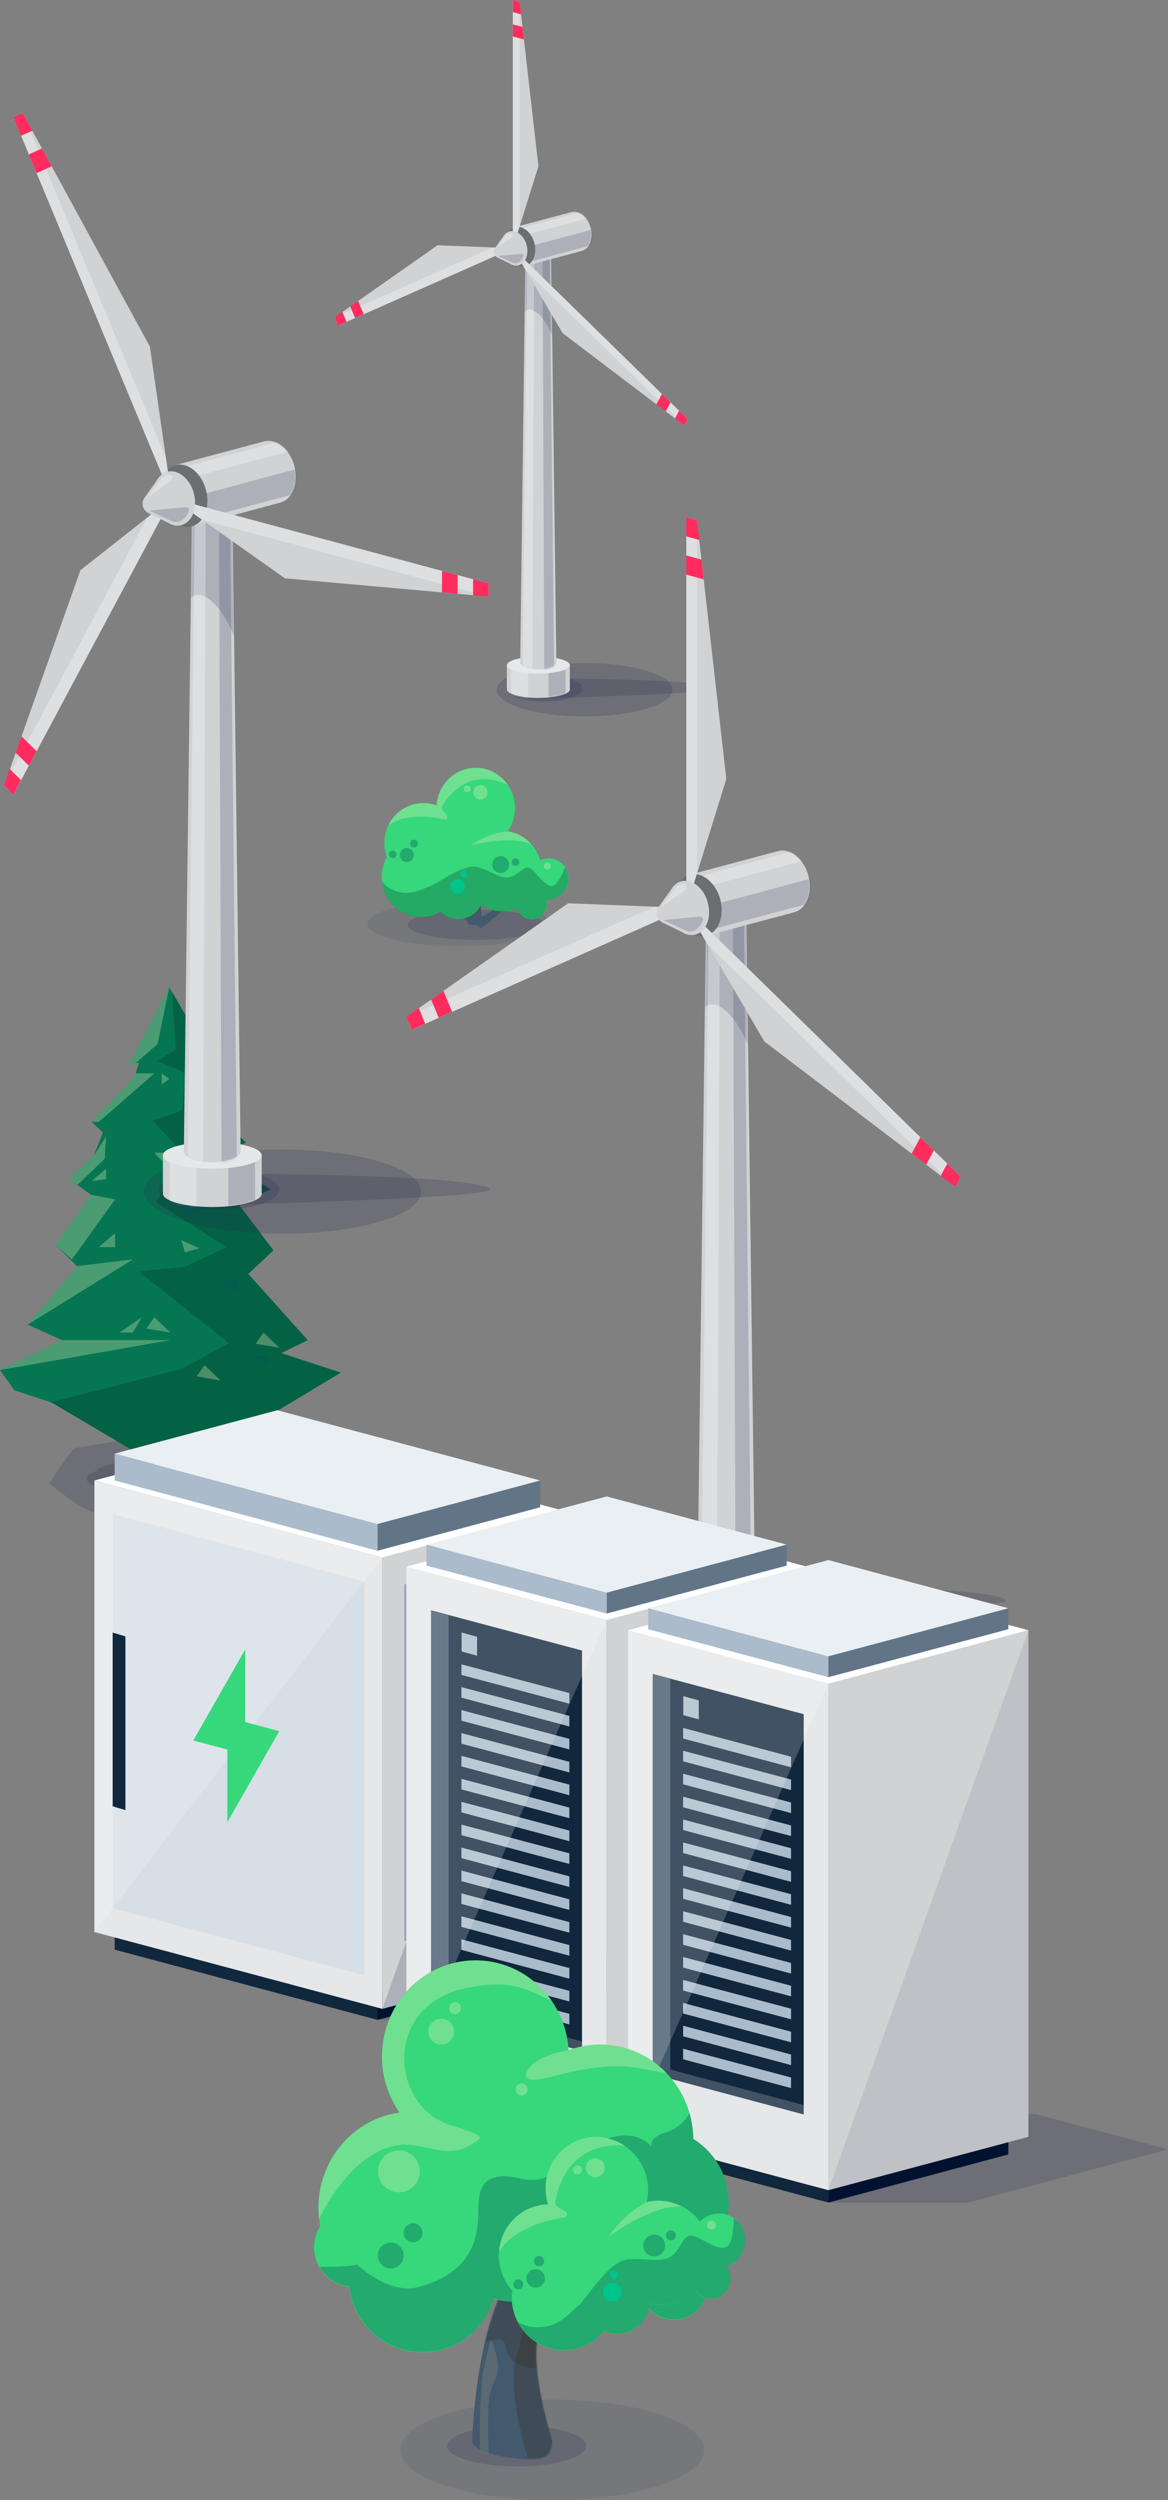 <svg xmlns="http://www.w3.org/2000/svg" width="569" height="1218" fill="none"><rect width="100%" height="100%" fill="#808080" stroke="none"/><path fill="#242B52" d="M136.669 711.355s1.129 2.857 6.21 6.287c5.082 3.43-.564 10.289-.564 10.289l-24.905 12.067-17.566-1.143L69.294 748l-31.68-14.925L24 722.786s10.727-16.639 12.484-17.211c1.694-.572 40.212-6.859 41.906-6.859 1.693 0 19.823-5.716 19.823-5.716l38.456 18.355Z" opacity=".2"/><path fill="#242B52" d="M48.34 715.101s-.815 1.398-4.642 3.049c-3.826 1.651.44 5.017.44 5.017l18.631 5.843 13.111-.571 22.835 4.445 23.713-7.24 10.163-5.017s-8.03-8.066-9.284-8.32c-1.255-.254-30.05-3.366-31.304-3.366-1.255 0-14.805-2.795-14.805-2.795l-28.857 8.955Z" opacity=".2"/><path fill="#43596D" d="M69 723.761c3.078 4.319 17.306 4.319 21 0L86.375 675H71.94l.137 23.384L69 723.761Z"/><path fill="#067652" d="m82.457 481-19.815 37.762 5.113-1.131-2.11 6.848-21.029 22.054 5.497 5.215-4.474 11.31-12.209 11.184 10.93 7.791-17.322 24.442 10.483 10.304-24.034 28.526 16.747 7.539L0 667.421l7.031 9.865 18.281 6.032L63.664 706l55.035-8.859L166 668.678l-28.956-9.488 12.848-6.346-28.956-32.232 12.273-11.498-17.386-22.997 16.044-6.597-16.044-10.744-5.05-8.922 9.013-3.142-16.108-16.399 8.246-3.833-18.537-18.975 8.246-3.77L82.457 481Z"/><path fill="#035B3F" d="m63.664 706 55.035-8.859L166 668.678l-28.956-9.487 12.848-6.346-28.955-32.233 12.272-11.498-17.386-22.997 16.044-6.597-16.044-10.744-5.05-8.922 9.013-3.142-16.108-16.399 8.246-3.833-18.537-18.975 8.246-3.77-17.77-30.347 1.726 27.834-9.013 5.655 13.487 5.718-1.278 18.346-14.574 5.027 15.852 16.462-14.126 23.122 34.261 21.991-20.135 9.613-22.5 2.199 43.977 34.998-23.203 12.566-63.792 16.148.767.251L63.664 706Z" opacity=".71"/><path fill="#F1F3BE" d="m37.521 616.779-24.034 28.526 51.264-31.793-27.23 3.267Zm6.839-34.746-17.322 24.442 7.99 7.037 21.03-29.217-11.698-2.262Zm-10.93-7.791 4.283 3.016 13.295-12.755.64-10.744-6.01 9.299-12.208 11.184Zm-3.196 78.602L0 667.421l82.968-14.577H30.234Zm35.859-129.935-.447 1.57-21.03 22.054h3.516l27.038-23.624h-9.077Zm-.192-4.838 10.867-9.488L82.457 481l-19.815 37.762 3.26-.691ZM44.616 575.31l7.031-5.906v5.09l-7.03.816Zm34.198-52.401v5.34l3.643-2.639-3.643-2.701Zm-30.682 84.634h7.926v-6.786l-7.926 6.786Zm34.836 41.594-7.798-7.414-3.835 5.466 11.633 1.948Zm24.481 23.374-7.798-7.477-3.835 5.466 11.633 2.011Zm28.765-15.897-7.863-7.477-3.771 5.467 11.634 2.01Zm-67.18-14.891-4.283 7.414h-6.456l10.739-7.414Zm13.934-80.173-4.155 3.959-3.643-3.959h7.798Zm14.957 16.525-4.219 3.958-3.643-3.958h7.862Zm28.636 0-4.154 3.958-3.644-3.958h7.798Zm-21.029-42.286-4.155 3.896-3.644-3.896h7.799Zm-15.469 74.267 7.031-1.948-8.757-3.958 1.726 5.906Z" opacity=".3"/><g opacity=".82"><path fill="#005A56" d="M130.397 660.133h-7.734l7.734 5.152v-5.152Zm-14.574-37.385-9.46 2.576 9.46 4.084v-6.66Zm-27.486-36.631 8.757 2.639-7.03 4.461-1.727-7.1Zm13.296-44.359h-4.539l4.539 4.776v-4.776Z" opacity=".71"/></g><path fill="#242B52" d="M179 450c0 6.08 19.921 11 44.5 11s44.5-4.92 44.5-11-19.921-11-44.5-11-44.5 4.92-44.5 11Z" opacity=".1"/><path fill="#242B52" d="M198.641 450.553c0 4.035 14.926 7.352 33.333 7.352 18.406 0 33.332-3.262 33.332-7.352 0-4.035-14.926-7.352-33.332-7.352-18.407.055-33.333 3.317-33.333 7.352Z" opacity=".2"/><path fill="#43596D" d="M245.153 439.946c-.945-.562 1.057-6.571 1.223-11.064 0 0-4.726 8.368-3.225 12.636-2.113 1.573-5.95 3.875-8.507 5.111-.556-6.908-.946-11.681-1.335-14.939-.056-.842 8.007-15.387 7.562-14.882-3.336 4.212-4.837 4.998-7.673 9.996-.89 1.573-3.003-12.804-3.003-12.804-1.168.899.167 10.783-.278 12.973-.278 1.404-.389 3.089-.5 4.83-.112 2.021-.445 6.795-.668 8.817-2.113-.506-6.228-5.279-11.343-14.658 0 0 3.948 16.005 10.732 18.027-.056.786-.112 1.46-.112 2.078-8.229-2.976-23.021-7.357-29.026-12.355 0 0 2.836 7.245 27.581 13.984l1.056 1.123s0 1.685 2.002 1.797c1.446.056 3.225-.225 4.004.955.778 1.179 1.612-.281 4.115-1.853.778-.506 2.168-2.022 2.168-2.022 9.62-7.357 20.074-19.094 20.074-19.094-2.391 2.639-12.734 9.266-14.847 11.344Z"/><path fill="#37D77B" d="M273.903 420.809c-2.975-2.75-7.24-3.311-10.776-1.74-2.021-7.407-8.251-13.019-15.828-14.085a19.81 19.81 0 0 0 3.592-11.953c-.28-10.775-9.092-19.305-19.644-19.024-9.934.28-17.904 8.305-18.522 18.294-2.188-.785-4.49-1.234-6.959-1.122-10.552.28-18.859 9.315-18.522 20.09a19.535 19.535 0 0 0 1.235 6.285c-1.684 2.974-2.582 6.454-2.47 10.158.281 10.774 9.093 19.304 19.645 19.024a19.293 19.293 0 0 0 9.092-2.638c.168.168.281.337.449.505 4.827 4.49 12.46 4.153 17.006-.729a11.327 11.327 0 0 0 2.077-3.143 18.635 18.635 0 0 0 11.001 3.199c2.413-.056 4.658-.618 6.735-1.459.337 1.346 1.01 2.581 2.076 3.591 2.919 2.694 7.577 2.469 10.328-.505 1.908-2.076 2.469-4.882 1.683-7.295 2.919.168 5.95-.898 8.139-3.255 3.816-4.097 3.648-10.438-.337-14.198Z"/><path fill="#F1F3BE" d="M237.589 386.016a3.52 3.52 0 0 1-3.535 3.535 3.52 3.52 0 0 1-3.536-3.535 3.521 3.521 0 0 1 3.536-3.536c1.964-.056 3.535 1.572 3.535 3.536Zm-8.306-1.684a1.69 1.69 0 0 1-1.684 1.684 1.69 1.69 0 0 1-1.684-1.684c0-.897.73-1.683 1.684-1.683.898 0 1.684.786 1.684 1.683Zm39.064 37.6c0 .897-.73 1.683-1.684 1.683a1.688 1.688 0 0 1-1.684-1.683c0-.898.73-1.684 1.684-1.684.898 0 1.684.73 1.684 1.684Z" opacity=".3"/><g opacity=".5"><path fill="#035B3F" d="M205.597 446.792a19.27 19.27 0 0 0 9.093-2.638c.168.169.28.337.449.505 4.827 4.49 12.46 4.153 17.006-.729a11.312 11.312 0 0 0 2.077-3.143 18.625 18.625 0 0 0 11 3.199c2.414-.056 4.659-.617 6.736-1.459a7.32 7.32 0 0 0 2.076 3.592c2.919 2.693 7.577 2.469 10.327-.506 1.909-2.076 2.47-4.882 1.684-7.295 2.919.168 5.95-.898 8.139-3.255 3.255-3.535 3.592-8.698 1.122-12.458-1.235 3.03-3.031 6.734-4.939 8.306-3.424 2.805-7.184-3.536-10.664-6.903-3.48-3.423-5.051.337-9.822 2.75-4.771 2.413-9.485-1.908-16.726-4.209-7.24-2.301-19.812 7.969-23.909 9.316-4.098 1.403-10.215 5.106-17.736 1.683a14.574 14.574 0 0 1-5.445-4.153c1.067 9.989 9.486 17.678 19.532 17.397Z" opacity=".71"/><path fill="#005A56" d="M247.973 421.202c0 2.245-1.852 4.097-4.097 4.097-2.246 0-4.098-1.852-4.098-4.097s1.852-4.097 4.098-4.097c2.245 0 4.097 1.852 4.097 4.097Zm-46.36-4.658a3.402 3.402 0 0 1-3.424 3.423 3.402 3.402 0 0 1-3.424-3.423 3.402 3.402 0 0 1 3.424-3.423c1.852 0 3.424 1.515 3.424 3.423Zm51.355 3.424c0 1.01-.842 1.852-1.852 1.852a1.869 1.869 0 0 1-1.852-1.852c0-1.011.842-1.852 1.852-1.852 1.01 0 1.852.841 1.852 1.852Zm-59.831-3.761c0 1.01-.841 1.852-1.852 1.852a1.869 1.869 0 0 1-1.852-1.852c0-1.01.842-1.852 1.852-1.852 1.011 0 1.852.842 1.852 1.852Zm10.44-5.218a1.893 1.893 0 0 1-1.908 1.908 1.893 1.893 0 0 1-1.909-1.908c0-1.067.842-1.908 1.909-1.908 1.066 0 1.908.841 1.908 1.908Z" opacity=".71"/></g><path fill="#F1F3BE" d="M231.247 374.119c-9.934.281-17.904 8.306-18.522 18.295-2.189-.786-4.49-1.235-6.959-1.123-7.353.225-13.583 4.602-16.614 10.887 8.251-6.117 21.104-4.377 27.39-3.03.505.112 1.01-.112 1.291-.561a1.183 1.183 0 0 0-.112-1.403l-1.909-2.245c-.617-.674-.673-1.684-.224-2.469 2.75-4.658 13.133-18.968 31.767-10.045-3.592-5.219-9.541-8.53-16.108-8.306Zm16.052 30.865c-10.552 1.122-18.072 6.959-18.072 6.959s12.123-3.48 23.067-2.357c1.516.168 4.042.785 6.511 1.683-2.919-3.311-6.96-5.612-11.506-6.285 0 .056 0 0 0 0Z" opacity=".3"/><path fill="#00C48B" d="M226.476 431.752a3.521 3.521 0 0 1-3.536 3.536 3.522 3.522 0 0 1-3.536-3.536 3.521 3.521 0 0 1 3.536-3.535 3.52 3.52 0 0 1 3.536 3.535Zm1.123-5.948c0 .898-.73 1.683-1.684 1.683a1.688 1.688 0 0 1-1.684-1.683c0-.898.73-1.684 1.684-1.684s1.684.73 1.684 1.684Z"/><ellipse cx="284.791" cy="336" fill="#242B52" opacity=".2" rx="42.791" ry="13"/><path fill="#242B52" d="M283.767 335.415c0 3.464-8.327 6.298-18.612 6.298-10.286 0-18.613-2.834-18.613-6.298 0-3.463 8.327-6.297 18.613-6.297 10.285-.045 18.612 2.789 18.612 6.297Z" opacity=".2"/><path fill="#242B52" d="M259.277 340.364v-9.942s86.473 0 89.723 4.948c0 2.744-89.723 4.994-89.723 4.994Z" opacity=".2"/><path fill="#D0D2D3" d="M246.915 324.029v11.855c0 1.029 1.48 2.103 4.485 2.908 6.009 1.61 15.697 1.61 21.707 0 3.005-.805 4.485-1.834 4.485-2.908v-11.855h-30.677Z"/><mask id="a" width="32" height="16" x="246" y="324" maskUnits="userSpaceOnUse" style="mask-type:luminance"><path fill="#fff" fill-rule="evenodd" d="M246.915 324.029v11.855c0 1.029 1.48 2.103 4.485 2.908 6.009 1.61 15.697 1.61 21.707 0 3.005-.805 4.485-1.834 4.485-2.908v-11.855h-30.677Z" clip-rule="evenodd"/></mask><g mask="url(#a)"><path fill="#242B52" d="M267.231 322.418h8.297v19.774h-8.297z" opacity=".2"/></g><mask id="b" width="32" height="16" x="246" y="324" maskUnits="userSpaceOnUse" style="mask-type:luminance"><path fill="#fff" fill-rule="evenodd" d="M246.915 324.029v11.855c0 1.029 1.48 2.103 4.485 2.908 6.009 1.61 15.697 1.61 21.707 0 3.005-.805 4.485-1.834 4.485-2.908v-11.855h-30.677Z" clip-rule="evenodd"/></mask><g mask="url(#b)"><path fill="#fff" d="M249.022 322.418h8.297v19.774h-8.297z" opacity=".3"/></g><ellipse cx="262.298" cy="324.029" fill="#E6E7E8" rx="15.339" ry="4.116"/><path fill="#D0D2D3" d="m255.974 121.953-2.556 200.868c0 .85.852 1.7 2.556 2.371 3.454 1.297 9.06 1.297 12.514 0 1.704-.671 2.556-1.521 2.556-2.371l-2.556-200.868h-12.514Z"/><mask id="c" width="19" height="206" x="253" y="121" maskUnits="userSpaceOnUse" style="mask-type:luminance"><path fill="#fff" fill-rule="evenodd" d="m255.974 121.953-2.556 200.868c0 .85.852 1.7 2.556 2.371 3.454 1.297 9.06 1.297 12.514 0 1.704-.671 2.556-1.521 2.556-2.371l-2.556-200.868h-12.514Z" clip-rule="evenodd"/></mask><g mask="url(#c)"><path fill="#242B52" d="M269.968 327.966h-4.799l-.853-206.684h3.409l2.243 206.684Z" opacity=".2"/></g><mask id="d" width="19" height="206" x="253" y="121" maskUnits="userSpaceOnUse" style="mask-type:luminance"><path fill="#fff" fill-rule="evenodd" d="m255.974 121.953-2.556 200.868c0 .85.852 1.7 2.556 2.371 3.454 1.297 9.06 1.297 12.514 0 1.704-.671 2.556-1.521 2.556-2.371l-2.556-200.868h-12.514Z" clip-rule="evenodd"/></mask><g mask="url(#d)"><path fill="#242B52" d="M255.616 151.747c3.005-3.265 9.642 1.879 13.5 12.124l-.539-41.918h-12.602l-.359 29.794Z" opacity=".2"/></g><mask id="e" width="19" height="206" x="253" y="121" maskUnits="userSpaceOnUse" style="mask-type:luminance"><path fill="#fff" fill-rule="evenodd" d="m255.974 121.953-2.556 200.868c0 .85.852 1.7 2.556 2.371 3.454 1.297 9.06 1.297 12.514 0 1.704-.671 2.556-1.521 2.556-2.371l-2.556-200.868h-12.514Z" clip-rule="evenodd"/></mask><g mask="url(#e)"><path fill="#fff" d="M259.383 327.966h-4.799l2.287-206.684h3.364l-.852 206.684Z" opacity=".3"/></g><path fill="#E6E7E8" d="M257.858 120.745c2.467-.672 6.414-.672 8.88 0 2.467.671 2.467 1.744 0 2.371-2.466.671-6.458.671-8.925 0-2.467-.627-2.422-1.7.045-2.371Z"/><path fill="#D0D2D3" d="M287.728 110.948c-1.39-5.235-5.651-8.635-9.463-7.606l-27.538 7.337 5.068 18.924 27.538-7.337c3.857-1.029 5.831-6.084 4.395-11.318Z"/><mask id="f" width="39" height="27" x="250" y="103" maskUnits="userSpaceOnUse" style="mask-type:luminance"><path fill="#fff" fill-rule="evenodd" d="M287.728 110.948c-1.39-5.235-5.651-8.635-9.463-7.606l-27.538 7.337 5.068 18.924 27.538-7.337c3.857-1.029 5.831-6.084 4.395-11.318Z" clip-rule="evenodd"/></mask><g mask="url(#f)"><path fill="#fff" d="m252.159 111.634 32.837-8.776.952 3.543-32.837 8.776-.952-3.543Z" opacity=".3"/></g><mask id="g" width="39" height="27" x="250" y="103" maskUnits="userSpaceOnUse" style="mask-type:luminance"><path fill="#fff" fill-rule="evenodd" d="M287.728 110.948c-1.39-5.235-5.651-8.635-9.463-7.606l-27.538 7.337 5.068 18.924 27.538-7.337c3.857-1.029 5.831-6.084 4.395-11.318Z" clip-rule="evenodd"/></mask><g mask="url(#g)"><path fill="#242B52" d="m254.597 120.907 34.83-9.309 1.88 7-34.83 9.309-1.88-7Z" opacity=".2"/></g><ellipse cx="253.355" cy="120.158" fill="#6D6E71" rx="7.175" ry="9.799" transform="rotate(-15 253.355 120.158)"/><path fill="#D0D2D3" d="M249.83 0v120.924l12.468-39.906-9.15-80.123L249.83 0Z"/><path fill="#fff" d="M249.83 0v120.924l3.318-10.692V.895L249.83 0Z" opacity=".3"/><path fill="#FF2C5D" d="M253.148.895 249.83 0v5.905l4.081 1.119-.763-6.13Zm1.391 12.213-4.709-1.253v5.906l5.382 1.431-.673-6.084Z"/><path fill="#D0D2D3" d="m164.659 158.637 85.171-37.713-36.688-1.432L163 154.655l1.659 3.982Z"/><path fill="#fff" d="m164.659 158.637 85.171-37.713-9.822-.358L163 154.655l1.659 3.982Z" opacity=".3"/><path fill="#FF2C5D" d="m163 154.656 1.659 3.981 4.172-1.834-2.064-4.921-3.767 2.774Zm7.625-5.369 2.377 5.637 4.171-1.835-2.736-6.486-3.812 2.684Z"/><path fill="#D0D2D3" d="m335 204.179-85.17-83.255 24.219 41.337 59.291 45.005 1.66-3.087Z"/><path fill="#fff" d="m335 204.179-85.17-83.255 6.503 11.095 77.007 75.247 1.66-3.087Z" opacity=".3"/><path fill="#FF2C5D" d="m333.34 207.266 1.66-3.087-4.171-4.071-2.018 3.803 4.529 3.355Zm-9.014-6.845 2.332-4.384-4.171-4.116-2.691 5.056 4.53 3.444Z"/><path fill="#D0D2D3" d="M256.512 119.358c-1.211-4.563-4.933-7.516-8.252-6.621-1.076.268-1.973.939-2.691 1.834a.978.978 0 0 0-.224.358l-4.127 5.816c-1.166 1.61-.583 3.847 1.211 4.742l6.055 2.953c1.346.85 2.781 1.163 4.216.76 3.319-.895 5.068-5.324 3.812-9.842Z"/><path fill="#fff" d="m241.936 120.789 4.44-5.86a3.127 3.127 0 0 1 1.256-1.029c.852-.403 1.525-.447 1.973-.089.539.447.449 1.297-.134 1.7l-7.535 5.278Z" opacity=".3"/><path fill="#242B52" d="m242.743 124.726 6.952 3.266a3.203 3.203 0 0 0 3.274-.358c.942-.715 1.749-1.834 2.018-2.818.18-.626-.314-1.208-.986-1.163l-11.258 1.073Z" opacity=".2"/><ellipse cx="364.393" cy="781" fill="#242B52" opacity=".2" rx="43.393" ry="13"/><ellipse cx="357.641" cy="779.595" fill="#242B52" opacity=".2" rx="29.397" ry="9.838"/><path fill="#242B52" d="M348.288 787.394v-15.529s136.578 0 141.712 7.729c0 4.287-141.712 7.8-141.712 7.8Z" opacity=".2"/><path fill="#D0D2D3" d="M329.762 761.866v18.657c0 1.619 2.323 3.309 7.039 4.576 9.431 2.535 24.635 2.535 34.067 0 4.715-1.267 7.038-2.887 7.038-4.576v-18.657h-48.144Z"/><mask id="h" width="49" height="26" x="329" y="761" maskUnits="userSpaceOnUse" style="mask-type:luminance"><path fill="#fff" fill-rule="evenodd" d="M329.762 761.866v18.657c0 1.619 2.323 3.309 7.039 4.576 9.431 2.535 24.635 2.535 34.067 0 4.715-1.267 7.038-2.887 7.038-4.576v-18.657h-48.144Z" clip-rule="evenodd"/></mask><g mask="url(#h)"><path fill="#242B52" d="M361.647 759.331h13.021v31.119h-13.021z" opacity=".2"/></g><mask id="i" width="49" height="26" x="329" y="761" maskUnits="userSpaceOnUse" style="mask-type:luminance"><path fill="#fff" fill-rule="evenodd" d="M329.762 761.866v18.657c0 1.619 2.323 3.309 7.039 4.576 9.431 2.535 24.635 2.535 34.067 0 4.715-1.267 7.038-2.887 7.038-4.576v-18.657h-48.144Z" clip-rule="evenodd"/></mask><g mask="url(#i)"><path fill="#fff" d="M333.07 759.331h13.021v31.119H333.07z" opacity=".3"/></g><ellipse cx="353.834" cy="761.866" fill="#E6E7E8" rx="24.072" ry="6.477"/><path fill="#D0D2D3" d="m343.98 443.921-4.012 316.114c0 1.338 1.338 2.676 4.012 3.732 5.42 2.041 14.218 2.041 19.638 0 2.675-1.056 4.012-2.394 4.012-3.732l-4.012-316.114H343.98Z"/><mask id="j" width="29" height="323" x="339" y="443" maskUnits="userSpaceOnUse" style="mask-type:luminance"><path fill="#fff" fill-rule="evenodd" d="m343.98 443.921-4.012 316.114c0 1.338 1.338 2.676 4.012 3.732 5.42 2.041 14.218 2.041 19.638 0 2.675-1.056 4.012-2.394 4.012-3.732l-4.012-316.114H343.98Z" clip-rule="evenodd"/></mask><g mask="url(#j)"><path fill="#242B52" d="M365.87 768.132h-7.531l-1.267-325.267h5.279l3.519 325.267Z" opacity=".2"/></g><mask id="k" width="29" height="323" x="339" y="443" maskUnits="userSpaceOnUse" style="mask-type:luminance"><path fill="#fff" fill-rule="evenodd" d="m343.98 443.921-4.012 316.114c0 1.338 1.338 2.676 4.012 3.732 5.42 2.041 14.218 2.041 19.638 0 2.675-1.056 4.012-2.394 4.012-3.732l-4.012-316.114H343.98Z" clip-rule="evenodd"/></mask><g mask="url(#k)"><path fill="#242B52" d="M343.417 490.81c4.716-5.139 15.133 2.957 21.186 19.08l-.845-65.969H343.98l-.563 46.889Z" opacity=".2"/></g><mask id="l" width="29" height="323" x="339" y="443" maskUnits="userSpaceOnUse" style="mask-type:luminance"><path fill="#fff" fill-rule="evenodd" d="m343.98 443.921-4.012 316.114c0 1.338 1.338 2.676 4.012 3.732 5.42 2.041 14.218 2.041 19.638 0 2.675-1.056 4.012-2.394 4.012-3.732l-4.012-316.114H343.98Z" clip-rule="evenodd"/></mask><g mask="url(#l)"><path fill="#fff" d="M349.33 768.132h-7.532l3.52-325.267h5.349l-1.337 325.267Z" opacity=".3"/></g><path fill="#E6E7E8" d="M346.866 442.021c3.871-1.056 10.065-1.056 13.936 0 3.871 1.056 3.871 2.745 0 3.731-3.871 1.056-10.135 1.056-14.006 0-3.801-1.056-3.801-2.675.07-3.731Z"/><path fill="#D0D2D3" d="M393.813 426.602c-2.182-8.237-8.868-13.588-14.851-11.969l-43.217 11.546 7.954 29.781 43.217-11.546c5.982-1.619 9.079-9.575 6.897-17.812Z"/><mask id="m" width="60" height="42" x="335" y="414" maskUnits="userSpaceOnUse" style="mask-type:luminance"><path fill="#fff" fill-rule="evenodd" d="M393.813 426.602c-2.182-8.237-8.868-13.588-14.851-11.969l-43.217 11.546 7.954 29.781 43.217-11.546c5.982-1.619 9.079-9.575 6.897-17.812Z" clip-rule="evenodd"/></mask><g mask="url(#m)"><path fill="#fff" d="m337.965 427.618 51.533-13.811 1.494 5.576-51.533 13.811-1.494-5.576Z" opacity=".3"/></g><mask id="n" width="60" height="42" x="335" y="414" maskUnits="userSpaceOnUse" style="mask-type:luminance"><path fill="#fff" fill-rule="evenodd" d="M393.813 426.602c-2.182-8.237-8.868-13.588-14.851-11.969l-43.217 11.546 7.954 29.781 43.217-11.546c5.982-1.619 9.079-9.575 6.897-17.812Z" clip-rule="evenodd"/></mask><g mask="url(#n)"><path fill="#242B52" d="m341.808 442.282 54.661-14.649 2.951 11.016-54.661 14.65-2.951-11.017Z" opacity=".2"/></g><path fill="#6D6E71" d="M350.878 438.078c2.182 8.237-.915 16.193-6.898 17.812-5.983 1.619-12.669-3.732-14.851-11.969-2.182-8.237.915-16.193 6.898-17.812 5.982-1.619 12.599 3.802 14.851 11.969Z"/><path fill="#D0D2D3" d="M334.337 252v190.302l19.497-62.8-14.288-126.094-5.209-1.408Z"/><path fill="#fff" d="M334.337 252v190.302l5.209-16.827V253.408L334.337 252Z" opacity=".3"/><path fill="#FF2C5D" d="M339.546 253.408 334.337 252v9.293l6.406 1.76-1.197-9.645Zm2.182 19.22-7.391-2.042v9.364l8.447 2.253-1.056-9.575Z"/><path fill="#D0D2D3" d="m200.604 501.653 133.733-59.351-57.575-2.253L198 495.387l2.604 6.266Z"/><path fill="#fff" d="m200.604 501.653 133.733-59.351-15.414-.634L198 495.387l2.604 6.266Z" opacity=".3"/><path fill="#FF2C5D" d="m198 495.387 2.604 6.266 6.546-2.957-3.167-7.674-5.983 4.365Zm12.036-8.448 3.66 8.87 6.546-2.886-4.223-10.209-5.983 4.225Z"/><path fill="#D0D2D3" d="M468 573.254 334.337 442.302l38.009 65.054 93.05 70.826 2.604-4.928Z"/><path fill="#fff" d="M468 573.254 334.337 442.302l10.136 17.46 120.923 118.42 2.604-4.928Z" opacity=".3"/><path fill="#FF2C5D" d="m465.396 578.182 2.604-4.929-6.546-6.406-3.238 6.054 7.18 5.281Zm-14.218-10.842 3.73-6.9-6.546-6.407-4.223 7.956 7.039 5.351Z"/><path fill="#D0D2D3" d="M344.825 439.767c-1.901-7.181-7.743-11.827-12.951-10.419-1.69.422-3.097 1.478-4.224 2.886-.14.141-.281.352-.351.563l-6.476 9.153c-1.83 2.534-.915 6.055 1.9 7.463l9.503 4.646c2.111 1.338 4.434 1.831 6.616 1.197 5.208-1.337 7.883-8.307 5.983-15.489Z"/><path fill="#fff" d="m321.879 442.02 6.968-9.223a4.9 4.9 0 0 1 1.971-1.619c1.337-.634 2.393-.704 3.097-.141.845.704.704 2.042-.211 2.676l-11.825 8.307Z" opacity=".3"/><path fill="#242B52" d="m323.216 448.216 10.91 5.139a5.012 5.012 0 0 0 5.138-.563c1.478-1.126 2.745-2.886 3.168-4.435.281-.986-.493-1.901-1.549-1.831l-17.667 1.69Z" opacity=".2"/><ellipse cx="137.586" cy="580.5" fill="#242B52" opacity=".2" rx="67.586" ry="20.5"/><path fill="#242B52" d="M135.968 579.507c0 5.462-13.151 9.931-29.397 9.931s-29.398-4.469-29.398-9.931c0-5.462 13.152-9.931 29.398-9.931 16.246 0 29.397 4.469 29.397 9.931Z" opacity=".2"/><path fill="#242B52" d="M97.288 587.31v-15.677s136.578 0 141.712 7.803c0 4.398-141.712 7.874-141.712 7.874Z" opacity=".2"/><path fill="#D0D2D3" d="M79.353 562.831v18.683c0 1.621 2.323 3.313 7.038 4.582 9.432 2.539 24.635 2.539 34.067 0 4.715-1.269 7.038-2.89 7.038-4.582v-18.683H79.353Z"/><mask id="o" width="49" height="26" x="79" y="562" maskUnits="userSpaceOnUse" style="mask-type:luminance"><path fill="#fff" fill-rule="evenodd" d="M79.353 562.831v18.683c0 1.621 2.323 3.313 7.038 4.582 9.432 2.539 24.635 2.539 34.067 0 4.715-1.269 7.038-2.89 7.038-4.582v-18.683H79.353Z" clip-rule="evenodd"/></mask><g mask="url(#o)"><path fill="#242B52" d="M111.237 560.292h13.021v31.162h-13.021z" opacity=".2"/></g><mask id="p" width="49" height="26" x="79" y="562" maskUnits="userSpaceOnUse" style="mask-type:luminance"><path fill="#fff" fill-rule="evenodd" d="M79.353 562.831v18.683c0 1.621 2.323 3.313 7.038 4.582 9.432 2.539 24.635 2.539 34.067 0 4.715-1.269 7.038-2.89 7.038-4.582v-18.683H79.353Z" clip-rule="evenodd"/></mask><g mask="url(#p)"><path fill="#fff" d="M82.661 560.292h13.021v31.162H82.661z" opacity=".3"/></g><ellipse cx="103.425" cy="562.831" fill="#E6E7E8" rx="24.072" ry="6.486"/><path fill="#D0D2D3" d="m93.57 244.37-4.01 316.557c0 1.34 1.337 2.679 4.011 3.737 5.42 2.044 14.218 2.044 19.638 0 2.674-1.058 4.012-2.397 4.012-3.737l-4.012-316.557H93.57Z"/><mask id="q" width="29" height="323" x="89" y="244" maskUnits="userSpaceOnUse" style="mask-type:luminance"><path fill="#fff" fill-rule="evenodd" d="m93.57 244.37-4.01 316.557c0 1.34 1.337 2.679 4.011 3.737 5.42 2.044 14.218 2.044 19.638 0 2.674-1.058 4.012-2.397 4.012-3.737l-4.012-316.557H93.57Z" clip-rule="evenodd"/></mask><g mask="url(#q)"><path fill="#242B52" d="M115.46 569.035h-7.531l-1.267-325.723h5.279l3.519 325.723Z" opacity=".2"/></g><mask id="r" width="29" height="323" x="89" y="244" maskUnits="userSpaceOnUse" style="mask-type:luminance"><path fill="#fff" fill-rule="evenodd" d="m93.57 244.37-4.01 316.557c0 1.34 1.337 2.679 4.011 3.737 5.42 2.044 14.218 2.044 19.638 0 2.674-1.058 4.012-2.397 4.012-3.737l-4.012-316.557H93.57Z" clip-rule="evenodd"/></mask><g mask="url(#r)"><path fill="#242B52" d="M93.007 291.325c4.716-5.147 15.133 2.961 21.186 19.106l-.844-66.061H93.57l-.563 46.955Z" opacity=".2"/></g><mask id="s" width="29" height="323" x="89" y="244" maskUnits="userSpaceOnUse" style="mask-type:luminance"><path fill="#fff" fill-rule="evenodd" d="m93.57 244.37-4.01 316.557c0 1.34 1.337 2.679 4.011 3.737 5.42 2.044 14.218 2.044 19.638 0 2.674-1.058 4.012-2.397 4.012-3.737l-4.012-316.557H93.57Z" clip-rule="evenodd"/></mask><g mask="url(#s)"><path fill="#fff" d="M98.92 569.035h-7.531l3.519-325.723h5.349L98.92 569.035Z" opacity=".3"/></g><path fill="#E6E7E8" d="M96.456 242.537c3.871-1.058 10.065-1.058 13.936 0 3.872 1.057 3.872 2.749 0 3.736-3.871 1.058-10.135 1.058-14.006 0-3.801-1.057-3.801-2.749.07-3.736Z"/><path fill="#D0D2D3" d="M143.403 227.026c-2.182-8.249-8.869-13.607-14.851-11.985l-43.217 11.562 7.954 29.823 43.216-11.563c5.983-1.551 9.08-9.588 6.898-17.837Z"/><mask id="t" width="60" height="43" x="85" y="214" maskUnits="userSpaceOnUse" style="mask-type:luminance"><path fill="#fff" fill-rule="evenodd" d="M143.403 227.026c-2.182-8.249-8.869-13.607-14.851-11.985l-43.217 11.562 7.954 29.823 43.216-11.563c5.983-1.551 9.08-9.588 6.898-17.837Z" clip-rule="evenodd"/></mask><g mask="url(#t)"><path fill="#fff" d="m87.57 228.11 51.532-13.831 1.494 5.584-51.532 13.831-1.494-5.584Z" opacity=".3"/></g><mask id="u" width="60" height="43" x="85" y="214" maskUnits="userSpaceOnUse" style="mask-type:luminance"><path fill="#fff" fill-rule="evenodd" d="M143.403 227.026c-2.182-8.249-8.869-13.607-14.851-11.985l-43.217 11.562 7.954 29.823 43.216-11.563c5.983-1.551 9.08-9.588 6.898-17.837Z" clip-rule="evenodd"/></mask><g mask="url(#u)"><path fill="#242B52" d="m91.395 242.727 54.66-14.67 2.951 11.032-54.66 14.67-2.95-11.032Z" opacity=".2"/></g><ellipse cx="89.444" cy="241.527" fill="#6D6E71" rx="11.262" ry="15.438" transform="rotate(-15 89.444 241.527)"/><path fill="#D0D2D3" d="m6.504 57.045 77.142 185.704-10.628-73.887L11.009 55l-4.505 2.045Z"/><path fill="#fff" d="m6.504 57.045 77.142 185.704-2.815-19.741L11.009 55l-4.505 2.045Z" opacity=".3"/><path fill="#FF2C5D" d="m11.009 55-4.505 2.045 3.73 9.094 5.561-2.467L11.01 55Zm9.431 17.344-6.404 2.89 3.8 9.095 7.32-3.313-4.715-8.672Z"/><path fill="#D0D2D3" d="m6.505 387.138 77.141-144.389-44.483 35.039L2 382.696l4.505 4.442Z"/><path fill="#fff" d="m6.505 387.138 77.141-144.389-11.895 9.376L2 382.696l4.505 4.442Z" opacity=".3"/><path fill="#FF2C5D" d="m2 382.696 4.505 4.442 3.73-7.121-5.56-5.429L2 382.696Zm5.63-16.004 6.406 6.275 3.8-7.05-7.39-7.191-2.815 7.966Z"/><path fill="#D0D2D3" d="M238 284.204 83.647 242.749l55.181 38.987L238 290.62v-6.416Z"/><path fill="#fff" d="M238 284.204 83.647 242.749l14.78 10.434L238 290.62v-6.416Z" opacity=".3"/><path fill="#FF2C5D" d="M238 290.62v-6.416l-7.531-2.044v7.966l7.531.494Zm-15.062-1.34v-9.095l-7.602-2.044v10.434l7.602.705Z"/><path fill="#D0D2D3" d="M94.415 240.281c-1.9-7.191-7.742-11.845-12.95-10.434-1.69.423-3.098 1.48-4.224 2.89a1.54 1.54 0 0 0-.352.564l-6.475 9.165c-1.83 2.539-.915 6.064 1.9 7.474l9.502 4.653c2.112 1.339 4.434 1.833 6.616 1.198 5.209-1.41 7.883-8.319 5.983-15.51Z"/><path fill="#fff" d="m71.47 242.537 6.968-9.236a4.893 4.893 0 0 1 1.97-1.621c1.338-.635 2.394-.705 3.097-.141.845.705.704 2.044-.21 2.679l-11.825 8.319Z" opacity=".3"/><path fill="#242B52" d="m72.807 248.741 10.91 5.147a5.008 5.008 0 0 0 5.138-.564c1.478-1.128 2.745-2.891 3.167-4.442.282-.987-.493-1.903-1.548-1.833l-17.667 1.692ZM184 984h60.323L331 961.046 273.996 946H184v38Z" opacity=".2"/><path fill="#001230" d="m183.919 984 79.216-21.159v-13.066l-79.216 21.159V984Z"/><path fill="#10273D" d="M183.919 984 55.865 949.776V936.71l128.054 34.224V984Z"/><path fill="#D0D2D3" d="M186.263 978.637 273 955.431V735.558l-86.737 23.206v219.873Z"/><path fill="#9FA8B6" d="m262.353 754.474-65.443 17.453v173.754l65.443-17.454V754.474Z"/><path fill="#E6E7E8" d="M186.263 978.637 46 941.195V721.224l140.263 37.54v219.873Z"/><path fill="#D6DFE5" d="M177.375 962.256 54.889 929.592V737.605l122.486 32.762v191.889Z"/><path fill="#fff" d="m273 735.557-140.263-37.539L46 721.224l140.263 37.54L273 735.557Z"/><path fill="#617587" d="m183.919 755.448 79.216-21.158v-13.066l-79.216 21.159v13.065Z"/><path fill="#AABBCB" d="M183.919 755.449 55.865 721.224v-13.065l128.054 34.224v13.066Z"/><path fill="#EAEFF3" d="M263.135 721.224 135.081 687l-79.216 21.159 128.054 34.224 79.216-21.159Z"/><path fill="#242B52" d="M186.263 978.637 273 955.431V735.558l-86.737 243.079Z" opacity=".2"/><path fill="#fff" d="M46 941.195V721.224l140.263 37.54L46 941.195Z" opacity=".2"/><path fill="#10273D" d="m61.102 881.8-6.213-1.838v-84.634l6.213 1.838V881.8Z"/><path fill="#37D77B" d="m136.057 843.328-16.605-4.388v-35.394l-25.298 44.365 16.605 4.387v35.395l25.298-44.365Z"/><path fill="#242B52" d="M296 1042h67.58l97.42-25.92L396.931 999H296v43Z" opacity=".2"/><path fill="#10273D" d="m295.549 1042-87.775-23.46v-10.13l87.775 23.37V1042Z"/><path fill="#001230" d="m295.549 1042 87.677-23.46v-10.13l-87.677 23.37V1042Z"/><path fill="#E6E7E8" d="M295.549 1035.96 198 1009.97V763.172l97.549 26.091v246.697Z"/><path fill="#D0D2D3" d="M295.549 1035.96 393 1009.97V763.172l-97.451 26.091v246.697Z"/><path fill="#fff" d="m393 763.172-97.451-25.994L198 763.172l97.549 26.091L393 763.172Z"/><path fill="#10273D" d="M283.526 999.066 210.022 979.4V784.493l73.504 19.569v195.004Z"/><path fill="#43596D" d="M210.022 784.493V979.4l8.504-2.239V786.732l-8.504-2.239Z"/><path fill="#fff" d="M283.526 999.066 210.022 979.4l8.504-2.239 65 17.33v4.575Z" opacity=".2"/><path fill="#AABBCB" fill-rule="evenodd" d="m224.879 795.3 7.527 2.044v9.249l-7.527-2.044V795.3Zm-.097 20.639 52.586 14.02v-5.16l-52.586-14.02v5.16Zm52.586 19.958-52.586-14.019v5.16l52.586 14.019v-5.16Zm-52.586-2.823 52.586 14.019v5.16l-52.586-14.019v-5.16Zm52.586 25.215-52.586-14.019v5.16l52.586 14.019v-5.16Zm-52.586-2.92 52.586 14.019v5.16l-52.586-14.02v-5.159Zm52.586 25.215-52.586-14.02v5.16l52.586 14.02v-5.16Zm-52.586-2.824 52.586 14.02v5.16l-52.586-14.02v-5.16Zm52.586 25.118-52.586-14.019v5.16l52.586 14.019v-5.16Zm-52.586-2.823 52.586 14.019v5.16l-52.586-14.019v-5.16Zm52.586 25.215-52.586-14.019v5.16l52.586 14.019v-5.16Zm-52.586 41.766 52.586 14.019v5.16l-52.586-14.019v-5.16Zm52.586 2.823-52.586-14.019V961l52.586 14.019v-5.16Zm-52.586-25.118 52.586 14.02v5.16l-52.586-14.02v-5.16Zm52.586 2.824-52.586-14.019v5.159l52.586 14.02v-5.16Zm-52.586-25.215 52.586 14.019v5.16l-52.586-14.02v-5.159Z" clip-rule="evenodd"/><path fill="#AABBCB" d="m295.549 786.051-87.775-23.366v-10.222l87.775 23.365v10.223Z"/><path fill="#617587" d="m295.549 786.051 87.677-23.366v-10.222l-87.677 23.365v10.223Z"/><path fill="#EAEFF3" d="M383.226 752.463 295.549 729l-87.775 23.463 87.775 23.365 87.677-23.365Z"/><path fill="#fff" d="M198 1009.97V763.172l97.549 26.091L198 1009.97Z" opacity=".2"/><path fill="#242B52" d="M295.549 1035.96 393 1009.97V763.172l-97.451 272.788Z" opacity=".1"/><path fill="#242B52" d="M404 1073h67.58l97.42-25.92-64.069-17.08H404v43Z" opacity=".2"/><path fill="#10273D" d="m403.549 1073-87.775-23.46v-10.13l87.775 23.37V1073Z"/><path fill="#001230" d="m403.549 1073 87.677-23.46v-10.13l-87.677 23.37V1073Z"/><path fill="#E6E7E8" d="M403.549 1066.96 306 1040.97V794.172l97.549 26.091v246.697Z"/><path fill="#D0D2D3" d="M403.549 1066.96 501 1040.97V794.172l-97.451 26.091v246.697Z"/><path fill="#fff" d="m501 794.172-97.451-25.994L306 794.172l97.549 26.091L501 794.172Z"/><path fill="#10273D" d="m391.526 1030.07-73.504-19.67V815.493l73.504 19.569v195.008Z"/><path fill="#43596D" d="M318.022 815.493V1010.4l8.504-2.24V817.732l-8.504-2.239Z"/><path fill="#fff" d="m391.526 1030.07-73.504-19.67 8.504-2.24 65 17.33v4.58Z" opacity=".2"/><path fill="#AABBCB" fill-rule="evenodd" d="m332.879 826.3 7.527 2.044v9.249l-7.527-2.044V826.3Zm-.097 20.639 52.586 14.02v-5.16l-52.586-14.02v5.16Zm52.586 19.958-52.586-14.019v5.16l52.586 14.019v-5.16Zm-52.586-2.823 52.586 14.019v5.16l-52.586-14.019v-5.16Zm52.586 25.215-52.586-14.019v5.16l52.586 14.019v-5.16Zm-52.586-2.92 52.586 14.019v5.16l-52.586-14.02v-5.159Zm52.586 25.215-52.586-14.02v5.16l52.586 14.02v-5.16Zm-52.586-2.824 52.586 14.02v5.16l-52.586-14.02v-5.16Zm52.586 25.118-52.586-14.019v5.16l52.586 14.019v-5.16Zm-52.586-2.823 52.586 14.019v5.16l-52.586-14.019v-5.16Zm52.586 25.215-52.586-14.019v5.16l52.586 14.019v-5.16Zm-52.586 41.766 52.586 14.024v5.16l-52.586-14.02v-5.164Zm52.586 2.824-52.586-14.02V992l52.586 14.02v-5.16Zm-52.586-25.119 52.586 14.02v5.16l-52.586-14.02v-5.16Zm52.586 2.824-52.586-14.019v5.159l52.586 14.02v-5.16Zm-52.586-25.215 52.586 14.019v5.16l-52.586-14.02v-5.159Z" clip-rule="evenodd"/><path fill="#AABBCB" d="m403.549 817.051-87.775-23.366v-10.222l87.775 23.365v10.223Z"/><path fill="#617587" d="m403.549 817.051 87.677-23.366v-10.222l-87.677 23.365v10.223Z"/><path fill="#EAEFF3" d="M491.226 783.463 403.549 760l-87.775 23.463 87.775 23.365 87.677-23.365Z"/><path fill="#fff" d="M306 1040.97V794.172l97.549 26.091L306 1040.97Z" opacity=".2"/><path fill="#242B52" d="M403.549 1066.96 501 1040.97V794.172l-97.451 272.788ZM343 1193.5c0 13.48-33.127 24.5-74 24.5s-74-10.94-74-24.5c0-13.48 33.127-24.5 74-24.5s74 10.94 74 24.5Z" opacity=".1"/><path fill="#242B52" d="M285.641 1191.57c0 5.47-15.184 9.94-33.895 9.94-18.711 0-33.894-4.47-33.894-9.94s15.183-9.93 33.894-9.93c18.711-.08 33.895 4.39 33.895 9.93Z" opacity=".2"/><path fill="#43596D" d="M269.065 1189.28c-.695 4.76-.772 8.3-9.419 8.68-10.191.46-29.028-3-29.646-8.68 0 0 1.004-40.85 12.739-69.02 11.735-28.18 10.731-84.54 11.735-95.21 1.003-10.68 5.867-16.05 5.867-16.05l8.801 7.68s1.93 50.14 0 68.56c-1.93 18.51-6.331 37.17-7.797 57.67-1.39 17.2 7.72 46.37 7.72 46.37Z"/><mask id="v" width="40" height="189" x="230" y="1009" maskUnits="userSpaceOnUse" style="mask-type:luminance"><path fill="#fff" fill-rule="evenodd" d="M269.065 1189.28c-.695 4.76-.772 8.3-9.419 8.68-10.191.46-29.028-3-29.646-8.68 0 0 1.004-40.85 12.739-69.02 11.735-28.18 10.731-84.54 11.735-95.21 1.003-10.68 5.867-16.05 5.867-16.05l8.801 7.68s1.93 50.14 0 68.56c-1.93 18.51-6.331 37.17-7.797 57.67-1.39 17.2 7.72 46.37 7.72 46.37Z" clip-rule="evenodd"/></mask><g mask="url(#v)"><path fill="#2F1D00" d="M257.87 1200.26s-11.426-36.08-6.33-52.13c5.095-16.05 13.201-72.18 13.201-81.62 0-9.44 1.467-33.55-2.933-37.16-4.401-3.61-8.802 6.52-8.802 6.52s-6.562-37.927-4.4-37.927 47.634 4.377 47.634 4.377l-19.764 170.61.695 21.11-19.301 6.22Z" opacity=".2"/></g><mask id="w" width="40" height="189" x="230" y="1009" maskUnits="userSpaceOnUse" style="mask-type:luminance"><path fill="#fff" fill-rule="evenodd" d="M269.065 1189.28c-.695 4.76-.772 8.3-9.419 8.68-10.191.46-29.028-3-29.646-8.68 0 0 1.004-40.85 12.739-69.02 11.735-28.18 10.731-84.54 11.735-95.21 1.003-10.68 5.867-16.05 5.867-16.05l8.801 7.68s1.93 50.14 0 68.56c-1.93 18.51-6.331 37.17-7.797 57.67-1.39 17.2 7.72 46.37 7.72 46.37Z" clip-rule="evenodd"/></mask><g mask="url(#w)"><path fill="#2F1D00" d="M233.397 1141.91s10.191-3.69 11.889-1.38c1.699 2.3.309 3.07 3.706 8.44 3.397 5.45 14.978 5.07 15.981 4.38 1.004-.69 12.893-.31 10.577-4.07-2.316-3.76 1.004-35.17-5.095-35.86-6.099-.69-32.657-2.68-32.657-1.69 0 1-4.401 30.18-4.401 30.18Z" opacity=".2"/></g><mask id="x" width="40" height="189" x="230" y="1009" maskUnits="userSpaceOnUse" style="mask-type:luminance"><path fill="#fff" fill-rule="evenodd" d="M269.065 1189.28c-.695 4.76-.772 8.3-9.419 8.68-10.191.46-29.028-3-29.646-8.68 0 0 1.004-40.85 12.739-69.02 11.735-28.18 10.731-84.54 11.735-95.21 1.003-10.68 5.867-16.05 5.867-16.05l8.801 7.68s1.93 50.14 0 68.56c-1.93 18.51-6.331 37.17-7.797 57.67-1.39 17.2 7.72 46.37 7.72 46.37Z" clip-rule="evenodd"/></mask><g mask="url(#x)"><path fill="#FFDE96" d="M238.183 1199.34s-.926-19.73-.077-29.33c.849-9.6 4.864-10.6 4.478-17.28-.386-6.68-3.397-13.2-3.397-13.2s-2.239 7.75-3.397 13.51-1.544 15.51-1.93 21.73c-.386 6.22 0 21.5 0 21.5l4.323 3.07Z" opacity=".13"/></g><path fill="#37D77B" d="M340.29 1102.31c8.887-6.61 14.71-17.3 14.71-29.3 0-13.16-6.895-24.62-17.238-31-.384-24.92-19.691-45.304-44.207-45.997-5.823-.153-11.34.847-16.549 2.769-1.456-23.921-20.38-43.073-44.131-43.765-25.13-.692-46.122 19.691-46.812 45.533-.306 10.62 2.912 20.38 8.428 28.46 0 .08-.077.08-.077.15-21.682 3.08-38.614 21.85-39.303 45.08-.077 3.54.23 6.92.843 10.3-4.521 7.08-3.908 16.77 2.221 23.39a19.404 19.404 0 0 0 11.876 6.07c2.145 18.08 17.315 32 35.779 32 16.396 0 30.263-11.08 34.63-26.31 7.738 2.54 16.549 1.77 24.134-2.76 7.738 7.3 18.005 11.92 29.344 12.23 7.814.23 15.169-1.62 21.682-5 2.988 3.61 7.508 5.92 12.565 5.92 9.04 0 16.395-7.39 16.395-16.46a16.182 16.182 0 0 0-4.29-11.31Z"/><path fill="#F1F3BE" d="M225.98 968.785c20.993-4.769 29.42-.615 42.981 6.153-7.968-11.691-21.069-19.536-36.009-19.921-25.13-.692-46.122 19.691-46.812 45.533-.306 10.62 2.911 20.38 8.428 28.46 0 .08-.077.08-.077.15-21.682 3.08-38.614 21.85-39.304 45.08-.076 2.3.077 4.54.307 6.77 3.984-8.77 22.372-41.46 48.804-35.46 16.089 3.69 19.537 3.07 28.271-2.77 3.218-2.16.153-3.39-13.255-7.54-28.884-9.15-33.021-57.379 6.666-66.455Zm31.872 38.615c-4.827 6.61.689 7.07 13.561 3.61 7.432-2 21.682-5.23 34.4-4.23 4.674.39 15.706 2.92 18.847 3-7.968-8.23-18.847-13.459-31.029-13.844-5.822-.153-11.339.846-16.549 2.769 0 0-14.48 2.075-19.23 8.695Z" opacity=".3"/><g fill="#005A56" opacity=".5"><path d="M355 1073.01c0-13.16-6.895-24.62-17.238-31-.077-4.31-.767-8.46-1.839-12.46-2.299 3.77-5.823 7.54-11.416 9.23-12.641 3.84-4.827 10.46-4.827 10.46s-7.661-18.69-35.319-1.92c-11.646 7.07-15.936 17.46-30.646 14-17.469-4.16-20.15 4.07-20.61 12.3-.46 8.15 2.758 31.77-28.884 40.46-15.016 4.08-30.263-10.92-30.263-10.92s-2.145.84-10.573 1.07c-2.988.08-5.593.08-7.661.08a17.945 17.945 0 0 0 2.528 3.46 19.361 19.361 0 0 0 11.875 6.08c2.146 18.07 17.315 32 35.78 32 16.395 0 30.263-11.08 34.63-26.31 7.738 2.54 16.549 1.77 24.134-2.77 7.738 7.31 18.004 11.92 29.343 12.23 7.815.23 15.17-1.61 21.682-5a16.248 16.248 0 0 0 12.565 5.92c9.041 0 16.396-7.38 16.396-16.46 0-4.3-1.686-8.23-4.444-11.23 8.964-6.53 14.787-17.22 14.787-29.22Z" opacity=".71"/><path d="M315.62 1078.39c0 5.46-4.444 9.92-9.884 9.92-5.439 0-9.883-4.46-9.883-9.92s4.444-9.92 9.883-9.92c5.44 0 9.884 4.46 9.884 9.92Zm-20.074 9.92c0 3.46-2.758 6.31-6.282 6.31-3.448 0-6.283-2.85-6.283-6.31 0-3.46 2.835-6.3 6.283-6.3a6.266 6.266 0 0 1 6.282 6.3Zm-98.91 10.46c0 3.46-2.758 6.31-6.282 6.31a6.275 6.275 0 0 1-6.283-6.31c0-3.46 2.835-6.3 6.283-6.3 3.524.07 6.282 2.84 6.282 6.3Zm115.383-36.38c0 2.54-2.069 4.62-4.597 4.62-2.528 0-4.597-2.08-4.597-4.62s2.069-4.61 4.597-4.61c2.528 0 4.597 2.07 4.597 4.61ZM205.83 1087.7c0 2.54-2.069 4.61-4.597 4.61-2.528 0-4.597-2.07-4.597-4.61 0-2.54 2.069-4.62 4.597-4.62 2.528 0 4.597 2.08 4.597 4.62Z" opacity=".71"/></g><path fill="#87AD54" d="M330.79 1109.39c0 3.46-2.835 6.3-6.283 6.3-3.448 0-6.282-2.84-6.282-6.3s2.834-6.31 6.282-6.31c3.524.08 6.283 2.85 6.283 6.31Zm5.746-10.08c0 2.23-1.762 4-4.061 4-2.222 0-3.984-1.77-3.984-4s1.839-4 3.984-4c2.299-.07 4.061 1.77 4.061 4Z"/><path fill="#F1F3BE" d="M221.23 989.707c0 3.461-2.835 6.307-6.283 6.307-3.447 0-6.282-2.846-6.282-6.307 0-3.462 2.835-6.308 6.282-6.308 3.525 0 6.283 2.846 6.283 6.308Zm-16.702 68.073c0 5.69-4.597 10.23-10.19 10.23-5.67 0-10.19-4.62-10.19-10.23 0-5.62 4.597-10.23 10.19-10.23 5.669 0 10.19 4.61 10.19 10.23Zm20.073-79.534a2.916 2.916 0 0 1-2.912 2.922 2.915 2.915 0 0 1-2.911-2.922 2.915 2.915 0 0 1 2.911-2.923 2.916 2.916 0 0 1 2.912 2.923Zm32.408 39.684c0 1.62-1.302 2.93-2.911 2.93a2.919 2.919 0 0 1-2.911-2.93c0-1.61 1.302-2.99 2.911-2.99 1.532 0 2.911 1.3 2.911 2.99Z" opacity=".3"/><path fill="#37D77B" d="M354.835 1079.18c-4.918-1.92-10.297-.54-13.909 3.06-5.994-8.04-16.214-11.79-25.896-9.5 1.229-5.13.922-10.8-1.383-16.08-5.533-12.94-20.21-19-32.89-13.63-11.91 5.05-17.751 18.53-13.755 30.86-2.997.08-5.993.69-8.99 1.92-12.68 5.36-18.443 20.14-12.91 33.09 1.153 2.68 2.689 4.98 4.457 7.04a25.008 25.008 0 0 0 1.844 13.48c5.533 12.87 20.21 19 32.889 13.64 3.996-1.69 7.224-4.29 9.759-7.51.308.16.538.31.846.39 7.991 3.14 17.136-.92 20.286-8.97.615-1.6.923-3.21 1.076-4.82 4.841 1.07 9.99.69 14.908-1.3 2.843-1.23 5.379-2.91 7.454-4.98a9.274 9.274 0 0 0 4.226 3.37c4.841 1.91 10.374-.54 12.295-5.52 1.307-3.37.692-7.04-1.46-9.57a13.273 13.273 0 0 0 8.299-7.81c2.69-6.97-.538-14.56-7.146-17.16Z"/><path fill="#F1F3BE" d="M294.282 1054.36c.922 2.38-.231 5.06-2.613 5.98-2.382.92-5.072-.23-5.994-2.61-.922-2.37.231-5.05 2.613-5.97 2.382-1 5.072.23 5.994 2.6Zm-10.912 1.92c.461 1.15-.077 2.37-1.229 2.83-1.153.46-2.382-.08-2.844-1.22-.461-1.15.077-2.38 1.23-2.84 1.153-.46 2.382.08 2.843 1.23Zm65.24 26.88c.462 1.15-.076 2.38-1.229 2.84-1.153.45-2.382-.08-2.843-1.23-.461-1.15.077-2.37 1.229-2.83 1.153-.46 2.382.07 2.843 1.22Z" opacity=".3"/><g fill="#005A56" opacity=".5"><path d="M284.369 1142.98c3.996-1.68 7.223-4.29 9.759-7.5.307.15.538.3.845.38 7.992 3.14 17.137-.92 20.287-8.96.615-1.61.922-3.22 1.076-4.83 4.841 1.07 9.99.69 14.908-1.3 2.843-1.23 5.379-2.91 7.454-4.98a9.205 9.205 0 0 0 4.226 3.37c4.841 1.92 10.374-.54 12.295-5.51 1.306-3.37.692-7.05-1.46-9.58a13.25 13.25 0 0 0 8.299-7.81c2.305-5.82.231-12.26-4.611-15.55-.076 4.21-.461 9.57-2.074 12.33-2.767 5.06-10.374-.84-16.214-3.29-5.841-2.45-5.994 2.83-10.605 8.04-4.61 5.21-12.449 2.15-22.285 2.84-9.912.68-20.21 18.99-24.513 22.59-4.303 3.6-9.989 11.03-20.748 10.49a18.957 18.957 0 0 1-8.606-2.45c6.071 11.49 19.979 16.78 31.967 11.72Z" opacity=".71"/><path d="M323.636 1091.97c1.076 2.76-.307 5.82-2.997 6.89a5.357 5.357 0 0 1-6.915-2.98c-1.076-2.76.307-5.83 2.996-6.9 2.69-1.07 5.841.23 6.916 2.99Zm-58.478 16.31c.922 2.3-.23 4.91-2.536 5.83-2.305.91-4.918-.23-5.84-2.53-.922-2.3.231-4.9 2.536-5.82 2.305-.85 4.918.23 5.84 2.52Zm63.934-20.14c.461 1.23-.154 2.68-1.383 3.14-1.23.46-2.69-.15-3.151-1.38-.461-1.22.154-2.68 1.384-3.14 1.229-.53 2.612.08 3.15 1.38Zm-74.308 23.82c.461 1.23-.154 2.68-1.383 3.14-1.23.46-2.69-.15-3.151-1.38-.461-1.22.154-2.68 1.383-3.14 1.23-.46 2.69.16 3.151 1.38Zm10.143-11.33a2.448 2.448 0 0 1-1.383 3.21c-1.306.54-2.766-.15-3.227-1.38-.538-1.3.154-2.75 1.383-3.21 1.23-.54 2.69.15 3.227 1.38Z" opacity=".71"/></g><path fill="#F1F3BE" d="M280.834 1042.95c-11.911 5.05-17.751 18.54-13.755 30.87-2.997.07-5.994.69-8.991 1.91-8.76 3.75-14.216 12.03-14.907 21.07 7.069-11.34 23.514-15.32 31.736-16.63.692-.07 1.153-.61 1.307-1.3.076-.69-.231-1.3-.846-1.61l-3.381-1.83c-1.076-.54-1.614-1.77-1.46-2.92 1.153-6.89 6.916-29.18 33.735-27.26-6.686-4.52-15.446-5.67-23.438-2.3Zm34.272 29.72c-12.218 6.36-18.596 17-18.596 17s13.064-9.96 26.819-13.78c1.921-.54 5.302-1 8.683-1.08-5.148-2.6-11.142-3.44-16.982-2.07l.076-.07Z" opacity=".3"/><path fill="#00C48B" d="M302.581 1114.95c.922 2.37-.23 5.05-2.613 5.97-2.382.92-5.071-.23-5.993-2.6-.923-2.38.23-5.06 2.612-5.98 2.382-.99 5.072.23 5.994 2.61Zm-1.537-7.81c.461 1.14-.077 2.37-1.229 2.83-1.153.46-2.383-.08-2.844-1.23-.461-1.15.154-2.37 1.23-2.83 1.152-.46 2.459.15 2.843 1.23Z"/></svg>